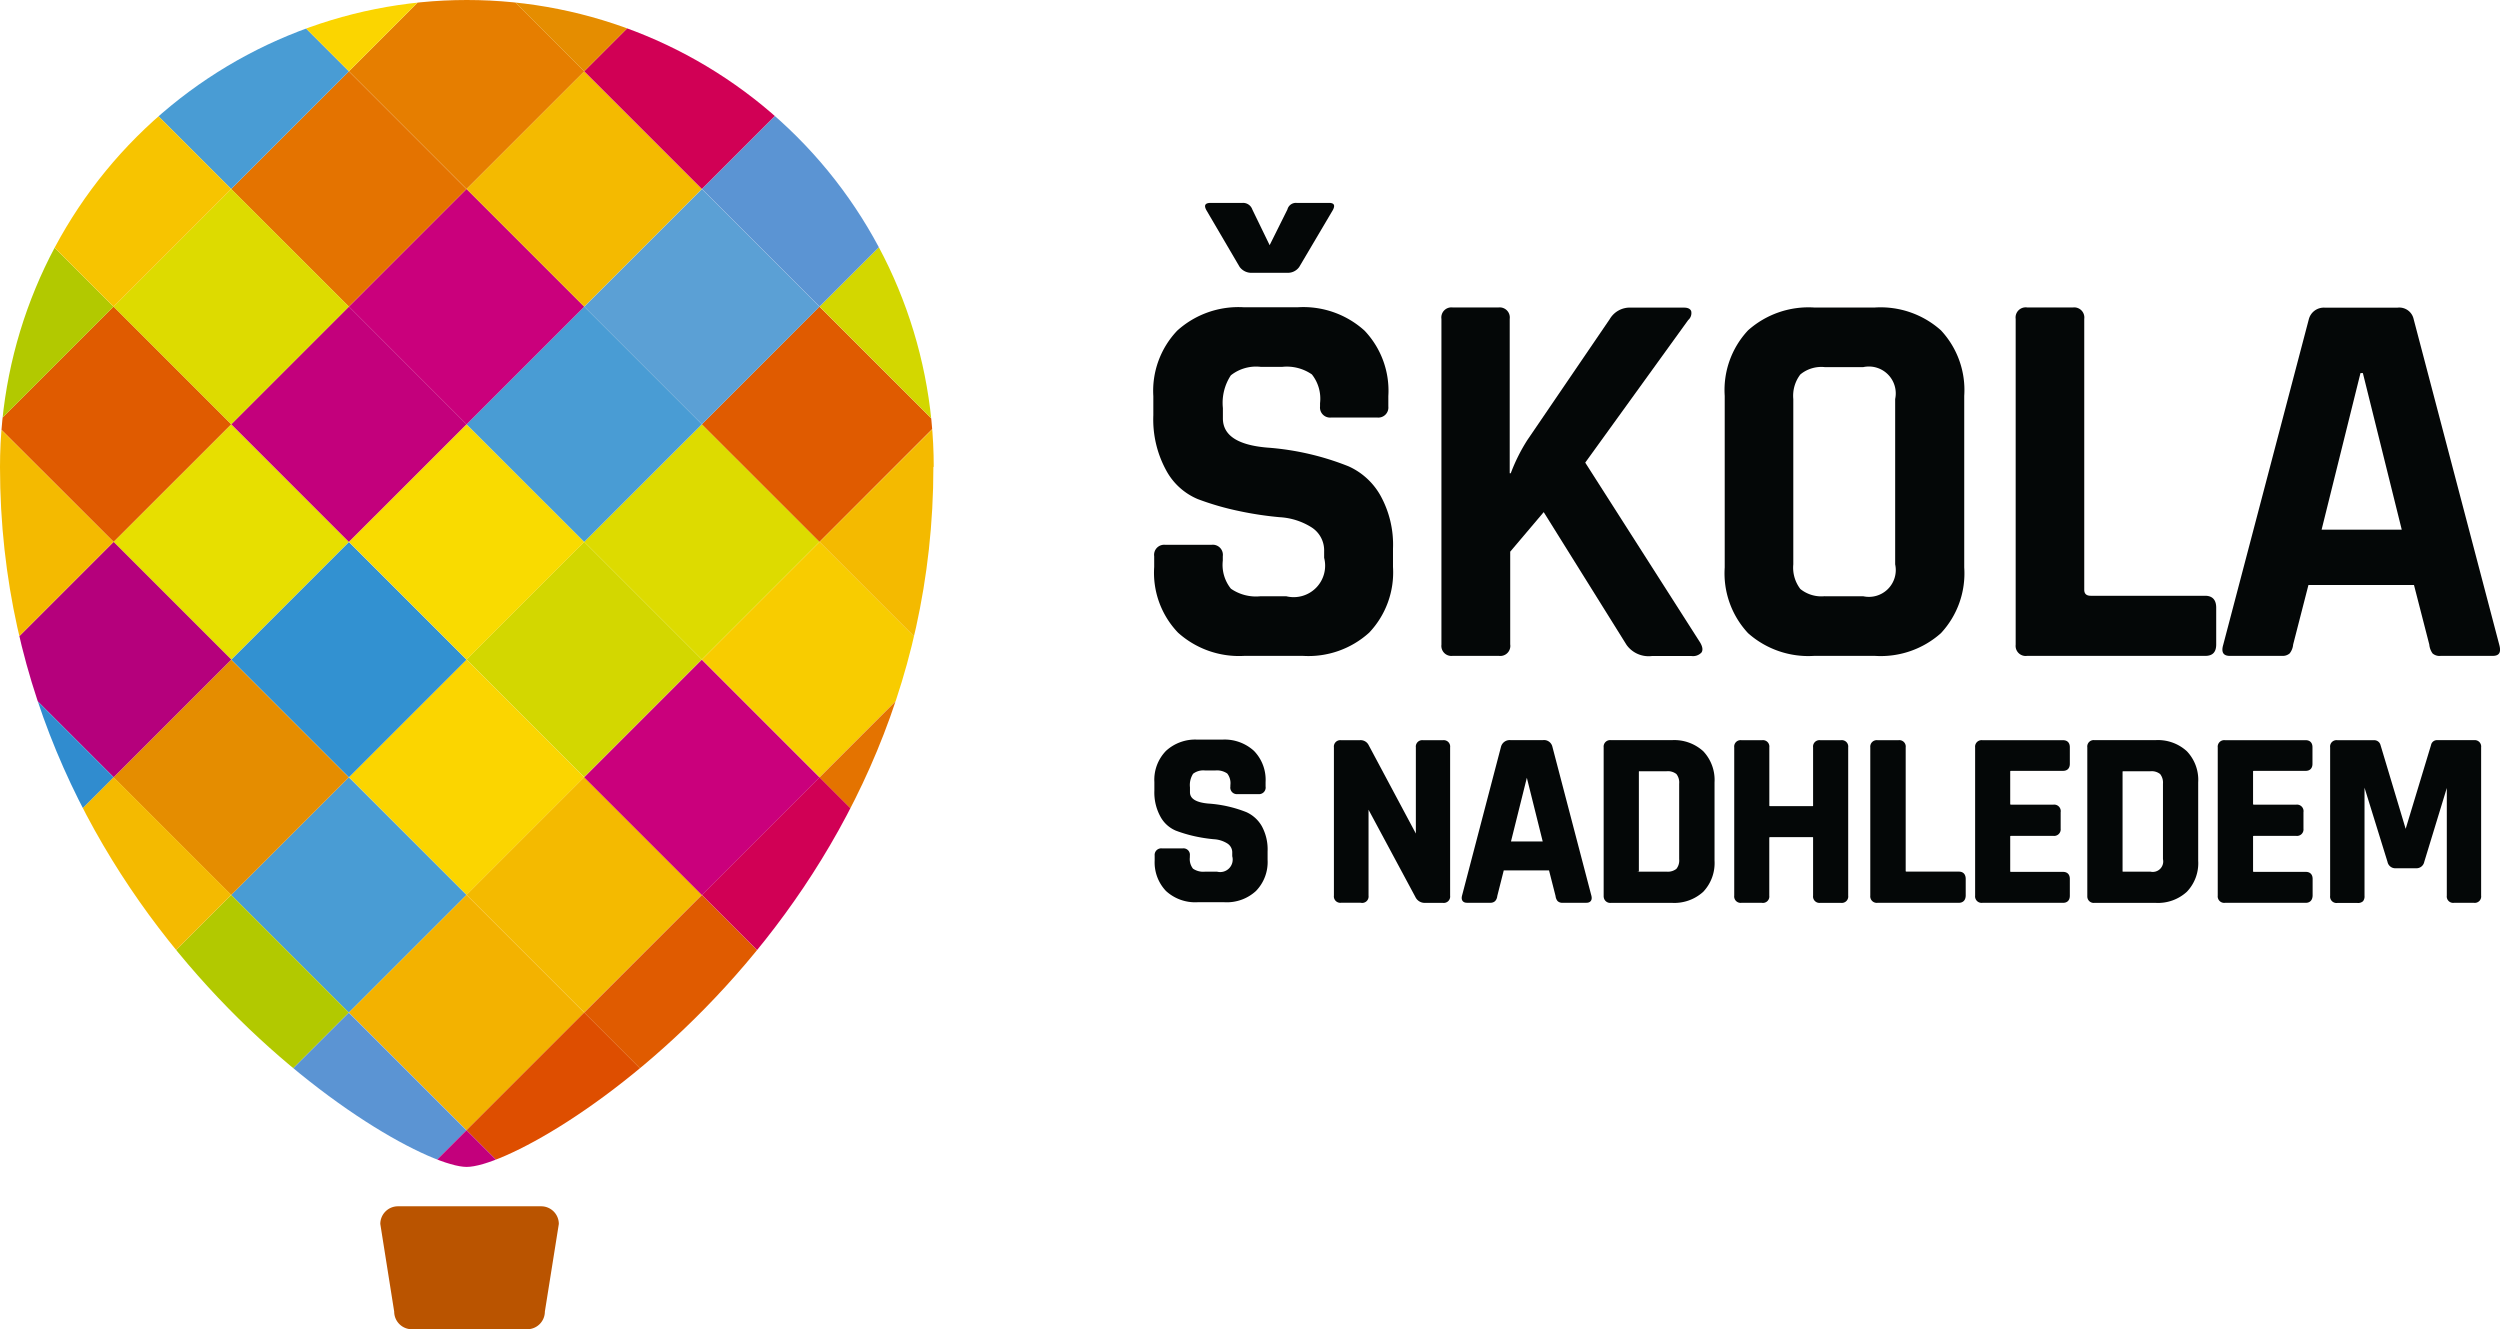 <svg xmlns="http://www.w3.org/2000/svg" xmlns:xlink="http://www.w3.org/1999/xlink" width="166" height="88.262" viewBox="0 0 166 88.262"><defs><style>.a{fill:none;}.b{clip-path:url(#a);}.c{fill:#fbd500;}.d{fill:#f4ba00;}.e{fill:#e05b00;}.f{fill:#d10055;}.g{fill:#499cd4;}.h{fill:#b2c900;}.i{fill:#3291d1;}.j{fill:#e58d00;}.k{fill:#e7df00;}.l{fill:#d3d700;}.m{fill:#ca007c;}.n{fill:#f9db00;}.o{fill:#dddb00;}.p{fill:#f8cc00;}.q{fill:#e47300;}.r{fill:#5ba0d5;}.s{fill:#c3007c;}.t{fill:#b5007c;}.u{fill:#308ccf;}.v{fill:#e67e00;}.w{fill:#f7c400;}.x{fill:#5b94d3;}.y{fill:#dd4000;}.z{fill:#f3b200;}.aa{fill:#ad007d;}.ab{fill:#de4e00;}.ac{fill:#ba5400;}.ad,.ae{fill:#040707;}.ae{stroke:#040707;stroke-miterlimit:10;stroke-width:0.25px;}</style><clipPath id="a"><path class="a" d="M126.247,81.7c0,30.107-26.528,46.483-30.989,46.483S64.27,111.821,64.27,81.7a31,31,0,0,1,62,0Z" transform="translate(-64.27 -50.7)"/></clipPath></defs><g transform="translate(-64.27 -50.7)"><g transform="translate(64.27 50.7)"><g class="b" transform="translate(0)"><path class="c" d="M134.88,185.037l-7.81-7.814,7.81-7.814,7.814,7.814Z" transform="translate(-103.902 -125.616)"/><rect class="d" width="11.049" height="11.049" transform="translate(30.977 59.416) rotate(-45)"/><rect class="e" width="11.049" height="11.049" transform="translate(38.792 67.236) rotate(-45)"/><rect class="f" width="11.049" height="11.049" transform="translate(46.605 59.418) rotate(-45)"/><rect class="g" width="11.049" height="11.049" transform="matrix(0.707, -0.707, 0.707, 0.707, 15.35, 59.424)"/><rect class="h" width="11.049" height="11.049" transform="translate(7.538 67.236) rotate(-45)"/><rect class="i" width="11.049" height="11.049" transform="matrix(0.707, -0.707, 0.707, 0.707, 15.354, 43.801)"/><rect class="j" width="11.049" height="11.049" transform="translate(7.536 51.615) rotate(-45)"/><path class="d" d="M71.35,206.217,63.54,198.4l7.81-7.814,7.814,7.814Z" transform="translate(-63.809 -138.983)"/><path class="k" d="M92.524,142.69l-7.814-7.814,7.814-7.806,7.814,7.806Z" transform="translate(-77.169 -98.896)"/><rect class="l" width="11.049" height="11.049" transform="translate(30.976 43.787) rotate(-45)"/><rect class="m" width="11.049" height="11.049" transform="translate(38.79 51.616) rotate(-45)"/><path class="n" d="M134.88,142.69l-7.81-7.814,7.81-7.806,7.814,7.806Z" transform="translate(-103.902 -98.896)"/><path class="o" d="M177.234,142.69l-7.814-7.814,7.814-7.806,7.814,7.806Z" transform="translate(-130.629 -98.896)"/><rect class="p" width="11.049" height="11.049" transform="translate(46.607 43.792) rotate(-45)"/><rect class="q" width="11.049" height="11.049" transform="translate(54.419 51.614) rotate(-45)"/><path class="g" d="M156.054,121.51,148.24,113.7l7.814-7.814,7.814,7.814Z" transform="translate(-117.262 -85.53)"/><path class="m" d="M134.88,100.337l-7.81-7.814,7.81-7.814,7.814,7.814Z" transform="translate(-103.902 -72.163)"/><rect class="e" width="11.045" height="11.045" transform="translate(46.603 28.172) rotate(-45.02)"/><path class="d" d="M219.594,142.69l-7.814-7.814,7.814-7.806,7.81,7.806Z" transform="translate(-157.362 -98.896)"/><path class="o" d="M240.77,163.857l-7.81-7.814,7.81-7.814,7.81,7.814Z" transform="translate(-170.728 -112.25)"/><rect class="r" width="11.049" height="11.049" transform="matrix(0.707, -0.707, 0.707, 0.707, 38.792, 20.362)"/><rect class="d" width="11.049" height="11.049" transform="matrix(0.707, -0.707, 0.707, 0.707, 30.977, 12.547)"/><path class="s" d="M113.7,121.51,105.89,113.7l7.814-7.814,7.81,7.814Z" transform="translate(-90.536 -85.53)"/><rect class="t" width="11.049" height="11.049" transform="translate(-0.269 43.794) rotate(-45)"/><rect class="u" width="11.049" height="11.049" transform="matrix(0.707, -0.707, 0.707, 0.707, -8.082, 51.608)"/><path class="e" d="M71.344,121.51,63.53,113.7l7.814-7.814,7.814,7.814Z" transform="translate(-63.803 -85.53)"/><path class="q" d="M113.7,79.163l-7.814-7.81L113.7,63.54l7.81,7.814Z" transform="translate(-90.536 -58.803)"/><path class="v" d="M134.88,57.983l-7.81-7.81,7.81-7.814,7.814,7.814Z" transform="translate(-103.902 -45.437)"/><rect class="l" width="11.049" height="11.049" transform="translate(54.417 20.358) rotate(-45)"/><path class="w" d="M240.774,121.51,232.96,113.7l7.814-7.814,7.814,7.814Z" transform="translate(-170.728 -85.53)"/><path class="j" d="M261.954,142.69l-7.814-7.814,7.814-7.806,7.814,7.806Z" transform="translate(-184.095 -98.896)"/><rect class="x" width="11.049" height="11.049" transform="matrix(0.707, -0.707, 0.707, 0.707, 46.606, 12.545)"/><rect class="f" width="11.049" height="11.049" transform="matrix(0.707, -0.707, 0.707, 0.707, 38.791, 4.733)"/><rect class="j" width="11.049" height="11.049" transform="matrix(0.707, -0.707, 0.707, 0.707, 30.978, -3.074)"/><path class="o" d="M92.524,100.337,84.71,92.524l7.814-7.814,7.814,7.814Z" transform="translate(-77.169 -72.163)"/><path class="d" d="M50.17,142.69l-7.81-7.814,7.81-7.806,7.814,7.806Z" transform="translate(-50.443 -98.896)"/><rect class="y" width="11.049" height="11.049" transform="translate(-15.891 43.789) rotate(-45)"/><rect class="h" width="11.049" height="11.049" transform="translate(-8.089 20.361) rotate(-45)"/><path class="g" d="M92.52,57.977l-7.81-7.81,7.81-7.817,7.814,7.817Z" transform="translate(-77.169 -45.43)"/><rect class="c" width="11.049" height="11.049" transform="translate(15.352 -3.078) rotate(-45)"/><rect class="f" width="11.049" height="11.049" transform="translate(23.164 -10.899) rotate(-45)"/><rect class="w" width="11.049" height="11.049" transform="translate(-0.273 12.549) rotate(-45)"/><path class="z" d="M28.984,121.51,21.17,113.7l7.814-7.814L36.8,113.7Z" transform="translate(-37.07 -85.53)"/><path class="aa" d="M7.81,142.69,0,134.876l7.81-7.806,7.814,7.806Z" transform="translate(-23.71 -98.896)"/><rect class="z" width="11.049" height="11.049" transform="matrix(0.707, -0.707, 0.707, 0.707, 23.165, 67.233)"/><rect class="x" width="11.049" height="11.049" transform="matrix(0.707, -0.707, 0.707, 0.707, 15.35, 75.055)"/><rect class="ab" width="11.049" height="11.049" transform="translate(30.978 75.044) rotate(-45)"/><rect class="s" width="11.049" height="11.049" transform="matrix(0.707, -0.707, 0.707, 0.707, 23.165, 82.86)"/></g><path class="ac" d="M143.647,274.811a1.173,1.173,0,0,1-1.177,1.173h-7.651a1.173,1.173,0,0,1-1.177-1.173l-.922-5.818a1.173,1.173,0,0,1,1.177-1.173h9.5a1.173,1.173,0,0,1,1.177,1.173Z" transform="translate(-107.468 -187.722)"/><path class="ad" d="M271.9,111.392v-.716a.668.668,0,0,1,.738-.756H275.7a.671.671,0,0,1,.756.756v.291a2.525,2.525,0,0,0,.539,1.867,2.926,2.926,0,0,0,1.977.5h1.69a2.088,2.088,0,0,0,2.523-2.549v-.435a1.811,1.811,0,0,0-.852-1.6,4.427,4.427,0,0,0-2.1-.664,22.507,22.507,0,0,1-2.719-.413,18.208,18.208,0,0,1-2.719-.789,4.243,4.243,0,0,1-2.1-1.911,7.035,7.035,0,0,1-.852-3.649v-1.276a5.8,5.8,0,0,1,1.586-4.349,6.058,6.058,0,0,1,4.412-1.553h3.6a6.051,6.051,0,0,1,4.427,1.553,5.79,5.79,0,0,1,1.579,4.349v.682a.668.668,0,0,1-.738.738h-3.058a.668.668,0,0,1-.738-.738v-.214a2.593,2.593,0,0,0-.542-1.911,2.924,2.924,0,0,0-1.981-.5h-1.4a2.7,2.7,0,0,0-2,.561,3.321,3.321,0,0,0-.528,2.173v.686q0,1.693,2.951,1.94a18.1,18.1,0,0,1,5.393,1.243,4.586,4.586,0,0,1,2.106,1.918,6.722,6.722,0,0,1,.845,3.549v1.217a5.814,5.814,0,0,1-1.579,4.357,6,6,0,0,1-4.39,1.546h-3.918a6.052,6.052,0,0,1-4.39-1.546A5.75,5.75,0,0,1,271.9,111.392Zm8.854-19.534H278.4a.963.963,0,0,1-.826-.391l-2.214-3.778c-.17-.314-.074-.472.291-.472h2.118a.646.646,0,0,1,.646.435l1.151,2.372,1.181-2.372a.579.579,0,0,1,.605-.435h2.166c.328,0,.413.159.247.472l-2.232,3.778A.919.919,0,0,1,280.75,91.858Z" transform="translate(-195.262 -73.744)"/><path class="ad" d="M327.494,129.167h-3.058a.664.664,0,0,1-.738-.738V106.792a.668.668,0,0,1,.738-.76h3.058a.671.671,0,0,1,.738.76v10.248h.07a11.806,11.806,0,0,1,1.107-2.213l5.467-8.024a1.542,1.542,0,0,1,1.406-.76H339.8c.266,0,.424.081.483.236a.61.61,0,0,1-.2.59l-6.836,9.466,7.629,11.945q.251.428.089.664a.767.767,0,0,1-.668.232H337.68a1.8,1.8,0,0,1-1.69-.738l-5.5-8.817-2.225,2.627V128.4a.668.668,0,0,1-.771.764Z" transform="translate(-227.987 -85.617)"/><path class="ad" d="M384.668,129.174h-4.029a6.023,6.023,0,0,1-4.39-1.509,5.827,5.827,0,0,1-1.549-4.357v-11.4a5.8,5.8,0,0,1,1.549-4.349,6.032,6.032,0,0,1,4.39-1.516h4.029a6.007,6.007,0,0,1,4.39,1.516,5.808,5.808,0,0,1,1.546,4.349v11.4a5.823,5.823,0,0,1-1.546,4.357A6,6,0,0,1,384.668,129.174Zm-3.32-3.958H383.9a1.782,1.782,0,0,0,2.118-2.121V112.12A1.785,1.785,0,0,0,383.9,110h-2.557a2.19,2.19,0,0,0-1.62.487,2.331,2.331,0,0,0-.469,1.634v10.975a2.33,2.33,0,0,0,.469,1.638,2.221,2.221,0,0,0,1.631.476Z" transform="translate(-260.179 -85.624)"/><path class="ad" d="M439.653,129.163H427.818a.668.668,0,0,1-.76-.738V106.788a.671.671,0,0,1,.76-.76h3.055a.671.671,0,0,1,.738.76v17.984c0,.269.144.4.435.4h7.589c.48,0,.738.262.738.793v2.446C440.372,128.916,440.133,129.163,439.653,129.163Z" transform="translate(-293.217 -85.613)"/><path class="ad" d="M468.234,129.185h-3.468c-.432,0-.579-.247-.432-.738l5.685-21.622a1.029,1.029,0,0,1,1.077-.76h4.8a.974.974,0,0,1,1.081.76l5.685,21.622c.14.505,0,.738-.432.738h-3.457a.7.7,0,0,1-.539-.162,1.206,1.206,0,0,1-.218-.59L477,124.481h-7.009l-1.015,3.951a1.107,1.107,0,0,1-.232.59.7.7,0,0,1-.505.162Zm5.213-18.778-2.582,10.4h5.323l-2.582-10.4Z" transform="translate(-316.711 -85.635)"/><path class="ae" d="M272.4,192.056v-.328a.31.31,0,0,1,.347-.347h1.4a.3.3,0,0,1,.339.347v.118a1.155,1.155,0,0,0,.247.848,1.324,1.324,0,0,0,.9.232h.767a.955.955,0,0,0,1.151-1.166v-.2a.823.823,0,0,0-.387-.738,2.007,2.007,0,0,0-.959-.3,9.846,9.846,0,0,1-1.236-.192,8.947,8.947,0,0,1-1.243-.369,1.955,1.955,0,0,1-.959-.874,3.2,3.2,0,0,1-.387-1.66v-.579a2.627,2.627,0,0,1,.738-1.981,2.741,2.741,0,0,1,2-.708h1.645a2.759,2.759,0,0,1,2.014.708,2.627,2.627,0,0,1,.738,1.981v.31a.314.314,0,0,1-.35.369h-1.395a.31.31,0,0,1-.343-.369v-.1a1.166,1.166,0,0,0-.247-.867,1.324,1.324,0,0,0-.9-.232h-.635a1.243,1.243,0,0,0-.911.255,1.505,1.505,0,0,0-.24.992v.317c0,.509.45.808,1.347.882a8.209,8.209,0,0,1,2.479.561,2.121,2.121,0,0,1,.959.874,3.091,3.091,0,0,1,.369,1.616v.561a2.627,2.627,0,0,1-.738,1.981,2.73,2.73,0,0,1-2,.708h-1.793a2.741,2.741,0,0,1-2-.708A2.627,2.627,0,0,1,272.4,192.056Z" transform="translate(-195.605 -134.923)"/><path class="ae" d="M306.4,194.8h-1.369a.3.3,0,0,1-.343-.343V184.6a.3.3,0,0,1,.343-.343h1.247a.469.469,0,0,1,.465.229l3.32,6.22h.066V184.6a.3.3,0,0,1,.343-.343h1.339a.3.3,0,0,1,.343.343v9.865a.3.3,0,0,1-.343.343h-1.2a.557.557,0,0,1-.528-.325l-3.28-6.109h-.066v6.091a.3.3,0,0,1-.339.343Z" transform="translate(-215.991 -134.982)"/><path class="ae" d="M329.505,194.8H327.93c-.2,0-.266-.114-.2-.343l2.582-9.865a.472.472,0,0,1,.494-.343h2.18a.446.446,0,0,1,.494.343l2.582,9.865c.066.229,0,.343-.2.343h-1.579a.314.314,0,0,1-.247-.077.494.494,0,0,1-.1-.266l-.461-1.808h-3.2l-.457,1.808a.435.435,0,0,1-.107.266.31.31,0,0,1-.218.077Zm2.368-8.562-1.181,4.741h2.427l-1.181-4.741Z" transform="translate(-230.523 -134.981)"/><path class="ae" d="M353.245,194.459v-9.865a.306.306,0,0,1,.35-.343h4.058a2.726,2.726,0,0,1,1.992.7,2.653,2.653,0,0,1,.712,1.977v5.2a2.649,2.649,0,0,1-.712,1.977,2.726,2.726,0,0,1-1.992.7H353.6a.306.306,0,0,1-.35-.343Zm2.269-1.476H357.3a1.044,1.044,0,0,0,.738-.221,1.018,1.018,0,0,0,.221-.738v-5a1.029,1.029,0,0,0-.221-.738,1.044,1.044,0,0,0-.738-.221h-1.786a.162.162,0,0,0-.181.184v6.574a.162.162,0,0,0,.181.184Z" transform="translate(-246.637 -134.98)"/><path class="ae" d="M378.482,194.805h-1.394a.3.3,0,0,1-.343-.343V184.6a.3.3,0,0,1,.343-.343h1.394a.3.3,0,0,1,.343.343v3.855c0,.125.066.181.2.181H381.8a.159.159,0,0,0,.181-.181V184.6a.3.3,0,0,1,.343-.343h1.395a.3.3,0,0,1,.343.343v9.865a.3.3,0,0,1-.343.343h-1.395a.3.3,0,0,1-.343-.343v-3.84a.159.159,0,0,0-.181-.181h-2.778c-.129,0-.2.059-.2.181v3.84a.3.3,0,0,1-.343.343Z" transform="translate(-261.467 -134.983)"/><path class="ae" d="M406.989,194.805h-5.4a.306.306,0,0,1-.347-.343V184.6a.306.306,0,0,1,.347-.343H403a.3.3,0,0,1,.343.343v8.2c0,.122.066.184.2.184H407c.218,0,.328.118.328.369v1.107C407.318,194.691,407.207,194.805,406.989,194.805Z" transform="translate(-276.93 -134.983)"/><path class="ae" d="M425.816,194.806h-5.364a.306.306,0,0,1-.347-.343V184.6a.306.306,0,0,1,.347-.343h5.364c.218,0,.328.114.328.343V185.7c0,.229-.111.343-.328.343h-3.431c-.133,0-.2.059-.2.184v2.129c0,.125.063.181.2.181h2.8a.31.31,0,0,1,.35.369v1.107a.31.31,0,0,1-.35.347h-2.8c-.133,0-.2.055-.2.181v2.276c0,.125.063.184.2.184h3.431c.218,0,.328.114.328.343v1.107C426.145,194.691,426.034,194.806,425.816,194.806Z" transform="translate(-288.832 -134.983)"/><path class="ae" d="M440.295,194.458v-9.865a.3.3,0,0,1,.343-.343H444.7a2.708,2.708,0,0,1,1.992.7,2.627,2.627,0,0,1,.716,1.977v5.2a2.619,2.619,0,0,1-.716,1.977,2.708,2.708,0,0,1-1.992.7h-4.058a.3.3,0,0,1-.343-.343Zm2.265-1.476h1.789a.819.819,0,0,0,.97-.967v-4.991a1.044,1.044,0,0,0-.225-.738,1.029,1.029,0,0,0-.738-.221h-1.789c-.122,0-.181.059-.181.184v6.574c.011.114.052.184.173.184Z" transform="translate(-301.573 -134.979)"/><path class="ae" d="M469.49,194.806h-5.368a.306.306,0,0,1-.347-.343V184.6a.306.306,0,0,1,.347-.343h5.368c.214,0,.325.114.325.343V185.7c0,.229-.111.343-.325.343h-3.42c-.133,0-.2.059-.2.184v2.129c0,.125.066.181.2.181h2.8a.31.31,0,0,1,.347.369v1.107a.306.306,0,0,1-.347.347h-2.8c-.133,0-.2.055-.2.181v2.276c0,.125.066.184.2.184H469.5c.214,0,.325.114.325.343v1.107C469.815,194.691,469.7,194.806,469.49,194.806Z" transform="translate(-316.392 -134.983)"/><path class="ae" d="M491.01,184.255h2.431a.3.3,0,0,1,.339.343v9.865a.3.3,0,0,1-.339.343h-1.347a.3.3,0,0,1-.343-.343v-7.78h-.066l-1.679,5.5a.4.4,0,0,1-.409.328h-1.376a.4.4,0,0,1-.41-.328l-1.708-5.512h-.066v7.8a.391.391,0,0,1-.066.266.357.357,0,0,1-.277.077h-1.347a.3.3,0,0,1-.343-.343V184.6a.3.3,0,0,1,.343-.343h2.446a.306.306,0,0,1,.31.229l1.741,5.8h.1l1.756-5.8A.277.277,0,0,1,491.01,184.255Z" transform="translate(-329.158 -134.983)"/></g></g></svg>